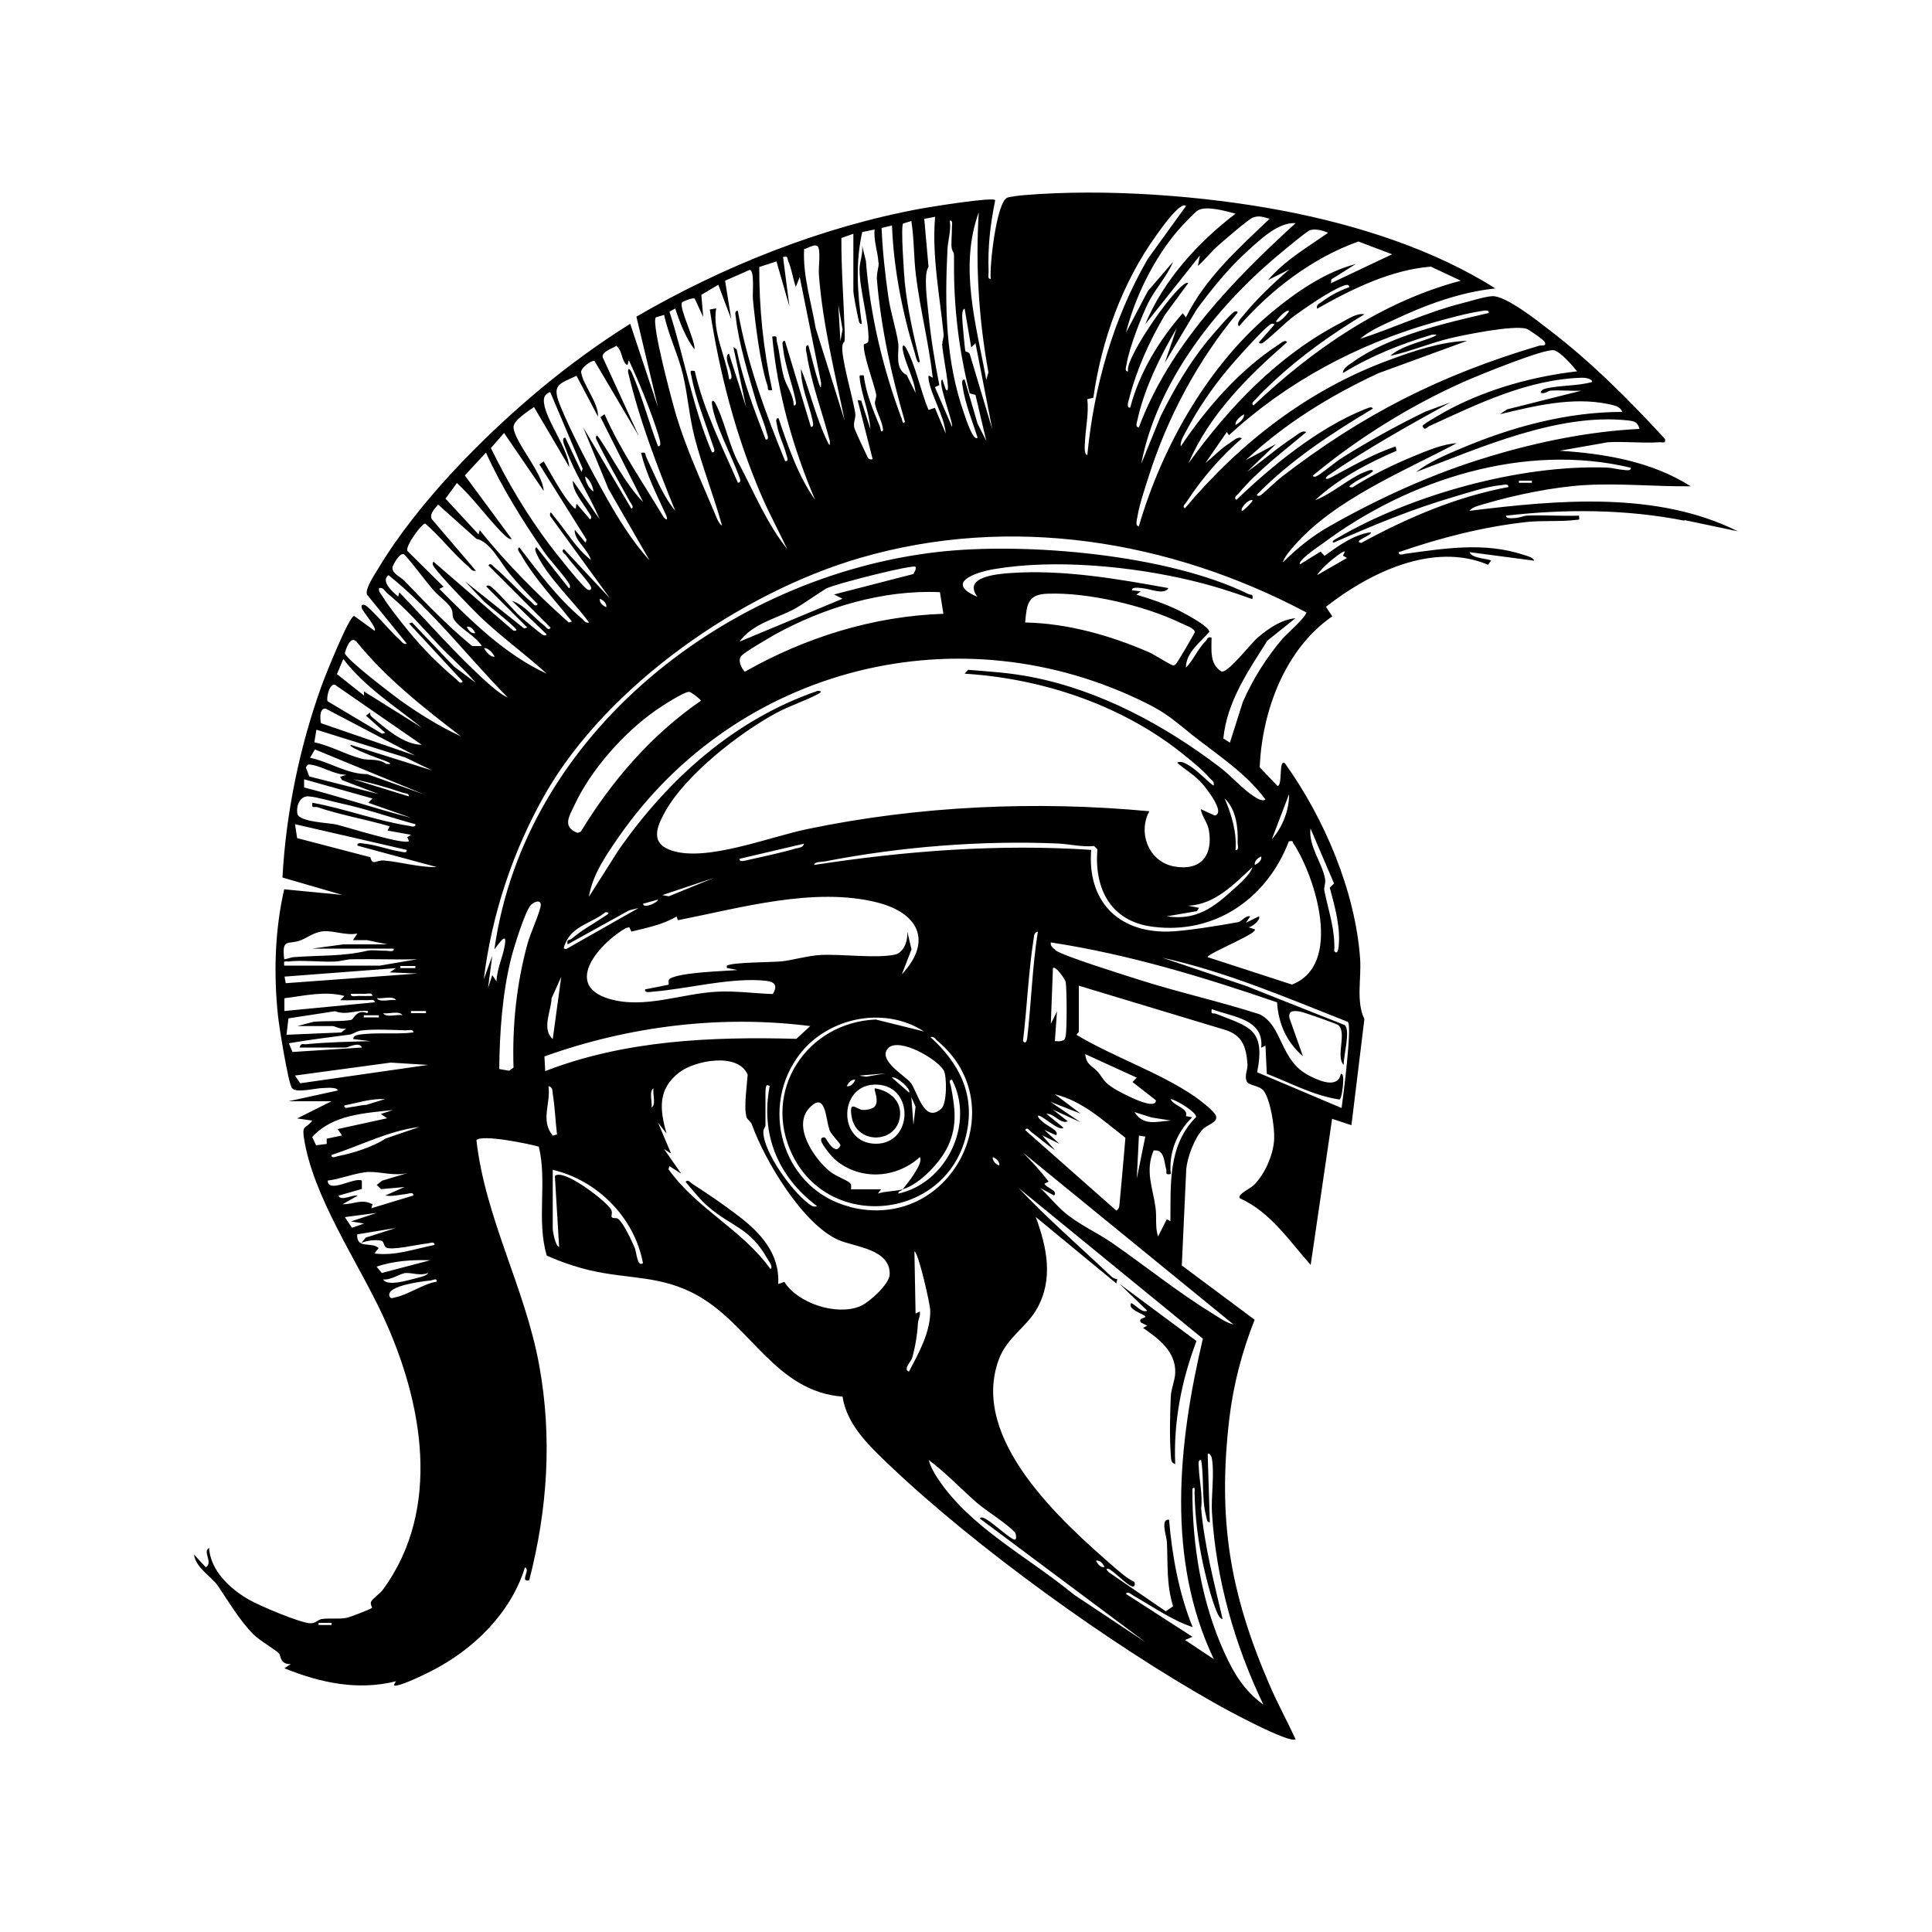 <?xml version="1.0" encoding="UTF-8"?> <svg xmlns="http://www.w3.org/2000/svg" id="Layer_1" width="1000" height="1000" version="1.1" viewBox="0 0 1000 1000"><path d="M871.9,269.2l27.6,5.8c-42-21-93.5-16.2-138.9-10.6,1.5-2.2,6.3-3.1,8.9-3.9,14.9-4.4,35.1-8.5,50.6-9.4,18.2-1.1,36.8.8,55,.6-20.1-12.8-44.3-16.9-67.8-18.4l25-4.4c8.7-.5,18,.6,26.7,0,1.7-.1,3.2.9,2.8-1.7-18.5-20.1-38.3-40-60.1-56.6-6.1-4.7-22.2-17.5-29.2-17.3-4.2.2-11.8,2.7-16.3,3.8-17.9,4.6-34.7,12.6-52.2,18.3,4.6-4.1,11.7-7.2,17.4-9.8,16.5-7.8,34.3-14.4,52.6-16.3-32.3-20.5-72.2-33-109.8-40.2-41.4-7.9-92.1-11.6-134.1-8.1-1.8.1-7.4.8-8.7,1.3-5.6,2.1-9.3,35.4-8.6,42-1.9.3-1-2.5-1.1-3.9-.5-12.6.9-24.3,3.4-36.7,0-2.1-34.7,3.6-38,4.2-51.5,9.4-102.6,29.8-147.7,56l11.2,47-14.4-43.3c-16,10-31.5,21.3-46.1,33.4-30.3,25.2-64.1,59.5-84.4,93.4-1.9,3.1-6.7,10.2-5.8,13.3l20.7,25.5c-2.1.5-2.6-1.2-3.9-2.2-3.8-3.2-15-16.6-17.8-17.8-1.4-.6-2.1.2-1.6,1.6.6,2,8,10.2,6.6,11.7l-10.6-7.7c-2.7.2-15.2,31.5-16.9,36.3-11.3,31.4-18.4,65.7-20.2,99.1l31,9-30.1-2.9c-4.9,21.3-5.5,43.9-3.2,65.6.5,5.1,5.3,34.8,7.2,37.3,2.1,2.7,11.9.1,15.5,0,1.8,0,7.6-.8,8.4,1.2l-25.6,5.6h22.2s-17.8,8.9-17.8,8.9l7.8,1.1c-2.9,4.2-5.2,2-4.4,8.2,4.4,30.9,28.2,65.1,41.2,93.3,20.4,44.1,30.5,99.4-.2,141.3-1.4,2-5.4,4.6-6.1,6.2-.6,1.3.6,3,.5,3.2-.4.6-11.6,4.9-13.2,5.2-4.6.8-8.5,0-12.8.6-1.8.2-3,2.1-5.6,2.2-5,.2-27.2-9.3-32.3-12.3-9.7-5.6-19.7-14.9-20.5-26.7-3.5,1.9,2.3,7.8-1.7,10l-6.1-6.6c.9,6.9,9,11.4,12.3,16.1,5.5,8.1,11.1,17.7,18.3,25.1,3.2,3.3,11.9,8.2,13.6,10.2.6.7.4,5.7,5.9,5.3l-3.3,2.2c18.6,7.5,37.9,11.7,57.8,6.7-.4.8-2.3,2.8.5,2.2,4.6-1,13.5-5.3,18-7.6,21.7-11.1,40.9-29.9,48.2-53.5,3.2,1-3,7.7,2.2,6.7,9.5-36.6,12-74,5.2-111.3-7.3-40.1-27.9-76-32.5-116.5,2.4-3.3,27.5,1.9,32.3,3.3,4.4,18.4-1.3,38.1,4.1,56.4,7,3.1,14.4,5.7,21.9,7.5,20.5,4.9,37.3,2.4,56.6,13.4,27.2,15.5,40.1,49.4,74.6,52.1,2.2,14.7,14.1,25.8,24.4,35.6,44.9,42.7,114.1,92.5,168.2,123,5.2,3,38.9,21.3,41.9,18.7-4.4-9.4-9.4-18.6-13.5-28.1-20.6-47.7-26.9-85.6-20.8-137.9,2.1-17.6,6.6-34.7,13.1-51.1l-37.7-28.1,2.3-49.8c.5-6,4.2-16,8.4-20.5,2.5-2.7,8-3.6,7-7.1-.6-2.3-8.7-8.5-11.1-10.1-17.7-12.2-42.3-20.6-61-31.8,0-.8,1.1-1.3,1.1-1.6v-23.9s75.5,22.8,75.5,22.8c9.3,2.8,11.1,8.9,11.8,17.9.2,2.6-1.6,5.6-.5,8.6.9,2.6,6.9,2.1,9.1,5.4,3.4,5.1,5.5,18.6,5.2,24.8-.4,8.1-4.9,18.2-10.6,23.8-1.4,1.4-8.7,4.8-7.2,6.7,16,7.2,25.6,22.1,36.7,34.5l11.1-75.6,10,3.3,6.7-54.9c-4.4-9.2-1.5-21-2.2-31.2-2.5-35.2-18.6-72.8-38.9-101.2-3.5-2.6-1,11.7-3.9,11.7l-9.2-9.7c1.3-29.2,13.1-61.2,37.6-78.1l-3.3-4.9c22.4-17.6,55.4-33.8,83.9-21.8l1.6-2.1c-.7-1-10.4-1.1-11.1-4.4l33.3,4.4c-.2-1.7-3.9-2.5-5.3-3-20.4-6.7-40.5-3.4-61.1-.6-1.2.2-3.8,1.2-3.6-.8,21.4-7.4,43.5-13.1,66.1-15.6,8.1-.9,18-.1,25.6-1.1,2-.3,1.8.4,1.6-2.2-9,.3-18.2-.4-27.2,0-.9,0-3.3,1-5.5,1.2-1.1,0-5.3.7-5.1-1.2,30.7-3.5,62-3.4,92.4,2.6ZM171.6,841.1h-6.7v-1.1h6.7v1.1ZM681.7,297.7c1.6-2.5,4-4.7,6.1-6.6,1.1-1,7.5-6.3,8.3-5.6l-1,2.1,2.1,1.2-15.5,8.9ZM655,413.8c-1.5,1.3-4.8-.8-6.1-1.7-5.7-3.6-11.6-10.5-17.4-14.9-28.6-21.8-62.1-39.9-97.7-46.8-11.2-2.2-21.4-2.8-32.7-3.7l-1.8,2c40.8,2.5,82.8,16.7,114.5,42.8,3.7,3,9.3,7.6,12.2,11.1,1,1.2,2.7,1.8,2.2,3.9-.8.8-14.3-14.9-18.9-11.7,4.4,3.8,8.8,6.2,12.8,10.6,1.7,1.9,12.7,15.5,6.6,16.7l-7.2-3.3c.6,3.8,3.5,6.9,4.2,10.8,2.3,13.2-4.2,21.3-17.8,18.9-13.3-2.3-19.1-17.4-13-28.6-58.6-5.5-119.3-2.8-176.9,9.2-19.5,4-51.7,16.9-69.8,11.3-11.8-3.6-8.6-12-3.8-20.5,10.6-18.9,38.1-40.4,57.1-50.7,7-3.8,14.6-6.2,21.4-9.7,1.3-.7,3.6-1.9.3-1.9-43.1,14.8-77.4,45.6-103.1,82.5l-15.3,24.1c1.9-11.5,8.8-21.4,15.3-30.8,61.1-88.3,176.7-117.6,273.3-69.4,10.9,5.4,14.9,9.4,23.7,16.4,13.1,10.4,27.7,19.6,37.8,33.3ZM606.9,344.3c-.8,0-9.8-5.7-12.2-6.7-19.9-8.7-42.3-15-64.1-15.4.9-9.5,1.3-14.6,11.7-14.9,20.7-.8,50,6.1,68.7,15.1,1.8.9,7.7,2.9,7.4,4.8-.2.9-8.8,15.4-9.5,16.2-.7.8-.9,1.1-2,1ZM431.7,307.7l4.4,2.2-53.3,22.2c6.5-9.2,18.9-11.9,28.2-16.8,4.1-2.2,12.2-8,16.5-10.6,2.6-1.5,19.5-5.9,23.7-6.9,6.2-1.5,14.9-3.7,21.1-4.5,1.6-.2,1.9-.2,1.6,1.6l-1.1,2.2-41.1,10.6ZM486.5,306.5l1.8,11.2c-36.2,1.2-71.5,12.2-102.8,30-1.9-2.1-3.8-5.9-1.7-8.3,1.8-2,13.9-9,17-10.8,25.6-14.2,56.2-23.4,85.6-22.1ZM333.9,512.2c-.3,1.9,2.6,1.2,3.9,1.1,17.9-1.4,41.3-7.7,59-5.6,4.7.6,5.6,2.9,3.2,6.8-9.6-.3-19.1-1.7-28.8-1.2-18.5.9-37.6,9.1-55.9,3.7-24.5-7.3-4.3-29.3,8.6-36.6l1.8-.5,1.1,2.3c7.9-2,15.8-3.4,23.4-7.8l.7,1.9c32.1-6.3,70.5-17.4,103.1-9.2,21.3,5.4,28.9,19.9,12.8,37.2l5-12.9-2.2-9.3c.4,4.4-1.5,10.9-6.4,12-9.5,2.1-27.7-.4-38.6.2-6.7.4-14.4,2.7-20.1,3.3-4.5.5-26.2.4-28.3,2.3v1.1s5.5,1.1,5.5,1.1c-7.5.6-28.9,1.1-34.9,4.4-1.3.7-.4,2.8-.8,3.2l-12.1,2.4ZM412.4,439c-7.4,2.3-18.2,4.5-26,6.3-1.1.2-3.9,1.1-3.6-.8l33.3-7.8c-.3,2-2.2,1.9-3.7,2.4ZM346.1,463.9l-3.3-.6,26.7-8.9-23.3,9.5ZM332.8,467.8l7.8-2.2c-.2,1.6-7.4,4.9-7.8,2.2ZM293.3,491.1c-2.8.7-.6-2.7-.3-3.6,3.7-8.3,13.7-9.9,20.3-15.3,3.3-.2.9,1.3-.2,2-5.8,3.9-11.9,7.1-17.2,11.7-1.1.9-2.8,0-2.1,2.9l31.8-17.6,4.9-1.2-37.2,21.1ZM297.5,416.4c8.4-18,25.4-37.1,41.6-48.5,2.8-2,15.1-10,17.6-9.8,1,0,6.1,4,6.1,4.6-25.6,17.6-46.1,41.4-62.2,67.8l-1.7.6c-8.2-3.2-4.1-8.9-1.4-14.7ZM640.6,436.1c0,1.4.9,4.1-1.1,3.9.7-9.3-2-18.2-5.6-26.7,5.9,5.6,7,15,6.7,22.8ZM648.3,448.8c-1.3,4-6.2,8.2-9.4,11.1-10.6,9.7-19.6,16.7-35,14.4l15.6-2.7,1.1-1.7-5.6-1.1c13.8-.6,23.8-11.2,33.3-20ZM652.8,443.3c.4,2-1.5,3.6-3.3,4.4-.4-2,1.5-3.6,3.3-4.4ZM667.2,411.1c.2,8-3.5,17.3-8.9,23.3l8.9-23.3ZM669.7,436.9c11.2,17.3,25.5,62.6-1,72.7l-43.7-14.2c.3-2,26.9-12.6,24.4-14.4l-3.3-1.1c1.7.3,6.8-4.1,5.5-5.6l-6.7,3.3,2.2-3.3c-2.5-.6-4.2,2.6-6.3,3-8.5,1.6-28,4.8-36.5,4.9-26.1.3-41.6-16.3-39.5-42.3-47.8-3.2-96.1.5-143.4,7.8,0-1.7,3.9-1.6,5.4-1.8,38.8-7.6,81.3-11,120.8-9.3,6.1.3,12.3,1.9,18.7,1.3l1.7,1.7c-1.7,20.6,7,37.4,28.8,40.1,32.3,4.1,59-14.8,70.3-44.2,2.6-.6,1.8.4,2.5,1.4ZM513.9,598.9c1.8.8,3.7,2.4,3.3,4.4-1.8-.8-3.7-2.4-3.3-4.4ZM535,486.1c.3-1.7,0-3.4,2.2-3.9-2.9,18.2-3.4,36.8-5.5,55-.2,1.7-.9,3.4-2.2,1.6,2.1-17.2,2.8-35.7,5.5-52.8ZM688.3,459.5c2.6,9.7,5.8,21,4.5,31.1-.2,1.6-.9,3.5-2.2,1.6.6-10.7-3-20.8-5.1-31.1-.4-1.9.7-3.8.4-5.9-1.3-8.3-8.7-17.1-7.6-26.4l12.2,28.5-2.3,2.2ZM546.2,491.6c-1.3-1-2.6-1.9-2.3-3.8,40.1,6.1,78.9,17.9,117.1,31,.7,11.1,5,20.7,13.4,27.9l-7-19.8c-.7-4.1,2.6-3.8,5.6-3.3,1.8.3,19,6.3,19.7,7,4.6,3.9-1.5,16.3,2.8,20.6-.2-4.4,3.6-17.6.6-20.6l-50.9-20.2-43.6-14.7c33.2,7.3,64.5,20.8,96,33.2,2.4,1.6-2.4,39.1-3.2,44.6l-43.7-18.5c4.5-22.7-4.4-23.5-21.1-30.2-1.7-.7-3,.7-2.4-2.5,10.4,4.1,27.2,4.9,25.6,20l2.2-1.1.7,14.6c12.5,4.8,24.2,11.3,37.6,13.3,1-.2,1.7-5.9,1.8-7.2,0-1.3.8-6.2-1.1-6.1-1.5,7.9-11.2,3.6-16.1,1.1-15.7-7.8-13.6-25.7-25.9-31.9-20.8-6.7-42.2-11.4-63.1-18.1-7.4-2.4-38.5-12-42.7-15.1ZM547.2,523.3l-3.3,6.7,1.1-28.9c1.3-1.5,6.3,5.7,6.6,7.2.6,3.4.7,24.4,0,27.8-.4,2.1-.7,2.4-2.8,2.8-.8.2-1.9-.1-2.8,0l1.1-15.6ZM582.5,589.1c-1,11.2-1.9,22.5-3,33.7-.2,1.7-.1,2.8-1.7,3.8l-47.2-41.7c1.2-1.9,2.4.5,3.3,1.1,4.1,3.1,8,6.5,12.2,9.4l-6.7-7.8,8.9,4.4-7.8-7.2,6.1,2.8c2-2.2-4.4-4.7-6.6-6.7-1-.9-2.5-1.9-2.8-3.3,1.5-1.3,10.7,8.3,13.3,6.1l-8.9-7.2c4-.3,7.2,5.5,11.1,3.9l-7.8-6.1,14.4,6.6-15.6-10.6,15.6,6.1-13.3-10c14.6,3.6,24.9,13.6,36.4,22.4ZM586.1,560l12.2,9.5c.1,6.2-19.9-4.9-21.7-6.1-5.6-3.5-5.2-4.8-8.2-8.4-2.6-3.2-6.1-3.5-6.7-9.4l26.7,12.2-2.2,2.2ZM606.1,580c-7.3.4-14.2,3.1-18.9-4.4l8.8,2.8,10.1,1.6ZM589.5,587.8l3.3.5-4.4,21.7,1.1-22.2ZM606.1,632.2l-2.2-1.1-4.5,8.9c-1.6-4.9-.6-10.1-1.3-14.9-1.4-10.4-5.5-18.9-1-29.6,5.6-.8,5.4,5.8,6.5,9.6.5,1.8-.9,3.1,2.4,2.6-1.2-11,3.3-21.9,11.1-29.4l-3.3-.6c1.6-4.1-6.3-5.2-7.9-8.8,2.8.2,13.7,7,13.2,9.3-14.7,14.7-13.1,34.8-13.3,54.1ZM627.8,680c-18-11-34.9-24.7-52.2-36.7-7.7-5.3-17-9.4-24.4-15.6-4.5-3.7-8.4-8.8-12.8-12.8l7.2,3.9c2.3-2.6-4.2-4-5-6.1l2.2-1.1c-4.2-5.5-8.4-10-13.3-15l108.9,88.9c-3.7-.8-7.4-3.5-10.6-5.5ZM617.2,770.6c1.6-1.8,1.1,1.2,1.1,2.2.3,13.3,1.9,25.7,4.8,38.6,1.3,5.8,5.1,21,8,25.4.3.5,1.4,1.5,1.7,1.1-4.4-18.9-9.4-37.7-11.1-57.2.9-7.1-1-14.3-1.2-21.1,0-1.2-.7-4.2,1.2-3.9,1.6,9.5.2,19.9,2.6,29.1.3,1.1.3,3.3,1.9,3.1l-1.1-35c.5-1.5,1.8.7,2,1.3,1.7,7.4-.3,20.3.2,28.6,2.1,34.6,11.7,68.4,26.6,99.5-10-7.3-15.2-16-20.2-27-11.9-26.3-16.7-55.8-16.5-84.7ZM613.3,848.9l3.9-1.7-34.4-22.2c.8-1.6,2.7.2,3.7.8,10.1,5.7,19.6,12.6,30.8,16.4-7.1-17.6-10.6-36.7-12.2-55.6-4.7-.6-1.2,8.8-1.1,11.6.5,11.4-.3,22.1,3.2,33.2l-3.8,2.6-29.5-20.2c-2.4-2.3-.4-2.2,1.1-1.1,2.7,1.8,8.2,7.4,10.6,8.3,2,.7,1.9-1,1.6-2.2-3.4-1.5-7.2-4.8-10-7.2-27.6-24-75.5-66.7-60.2-108,4.2-11.3,14.2-16.6,19.6-26,8.8-15.4,5.3-31.9-.5-47.7l41.7,34.4.5-2.2c-1.3-.1-2.4-.7-3.3-1.6-16-15.2-32.7-29.6-47.8-45.6l95.4,78c-12.8,54.3-19.1,114,5.7,165.9l-15-10ZM571.7,811.1c-2,.4-3.6-1.5-4.4-3.3,2-.4,3.6,1.5,4.4,3.3ZM480.6,755.6c9,6.7,16.6,14.9,25,22.2,5.1,4.4,16.2,11.2,19.9,15.6.1.1,1.4,4.4-1,3.3-4.1-2.1-12-9.9-15.6-11.1-.6-.2-1.8-.3-1.6.5l85.6,63.9-37-24.6c-24-19.8-53.8-34.7-70.7-60.4-1.7-2.5-3.8-6.4-4.5-9.4ZM472,703.3c1.7-5.7,2.8-12.6,3.1-18.2.1-2.1,1.4-4.1,1-6.3l-2.2,1.1-.6-32.2c1.9,0,8.2,27.4,8.2,30.7.1,11.2-6,22-11,31.5-3.3-.9,1.1-5.4,1.5-6.7ZM439.8,624.6c-33.4-8.5-46.7-48.6-27.5-76.7,14.1-20.8,44.6-27.9,66-14l-25-6.2c-35.7,1.5-59.2,36.9-43.2,70,19.3,39.9,79.3,33.6,89.9-9.8,5.1-20.9-3.3-37.4-18.4-51.1,2.1-.5,2.6,1.2,3.9,2.2,39.9,33.6,6.8,99.1-45.7,85.7ZM425,590.5c.7,2.4,5.6,8.4,7.7,10.1,12.9,10.6,31.3,9.3,43.4-1.7,2.2,3-6.8,14.2-8.9,16.7,8.9-2.6,19.8-14.2,23.6-22.6,4.8-10.7,3.5-19.7,1.4-30.7-.2-1.1-1.5-3.6.6-3.4,11.8,22.8-2.8,53.4-27.8,58.9-.2-1.5,1.2-1,2.2-2.2-3.5,1-9,.9-12.8,2.2l1.6-2.2h-15.5c0-1.2.4-2.5-.7-3.4-1.5-1.4-7.4-3.5-10.4-6-8-6.5-19.4-23.2-10.5-32.7,8.6-9.1,8.4,5.8,10.3,10.7,0,2.3,6.2,7.8,5.8,8.7-2.6,5.8-7.4-3.5-7.8-3.9-.6-.6-2.7-.4-2.1,1.6ZM472.8,582.2l-1.1-14.4,2.2,5-1.1,9.4ZM470.5,565.5l-8.9-7.8c2.5-.8,10.3,6.2,8.9,7.8ZM454.2,561.4c19.2,1,18.3,30.6-.8,30.6-20.3,0-19.6-31.7.8-30.6ZM438.3,562.2c.8-1.8,2.4-3.7,4.4-3.3-.8,1.8-2.4,3.7-4.4,3.3ZM445,556.7l13.3-1.1-10,1.7-3.3-.5ZM459.7,542.5c5.8-5.7,25.1,5.5,28.7,11.4,1.8,3,1.8,17.3-1.2,20-9.2,8-12.2-9.3-16.1-13.8-3.1-3.5-17.2-11.8-11.3-17.6ZM422.8,624.4c-2.2.5-3-.5-4.5-1.6-8.4-6.2-23.1-26.4-23.2-36.9,0-1.6,1.1-2.8,1.1-3.2,0-5.6,0-11.1,0-16.7s1-4.3,2.2-3.9c-4.9,25.1,4.4,47.1,24.5,62.2ZM347.2,596.7l-6.6-15.6,4.4,5.6c-3.6-12.6-4.6-23.1,6.7-31.7,8-6.1,30.4-10.5,35.3,1.3-.4,5.7-2.1,16.7-.6,21.9.4,1.4,2.3,2.3,2.8,3.9,6.6,18.5,26.3,51.6,44.8,59.7,8.5,3.7,26.8,4.6,26.5,17.8,0,5-10.9,14.8-15.5,16.6-12.3,4.9-32.2-1.7-39-12.7l-3.2,1.1c.9-15.7-9.2-26.6-20.8-35.4-6.9-5.3-16.2-11.7-23.6-16.4-.9-.6-2.5-2.7-3.5-1,3.8,4.4,7.3,9,11.7,12.8,12.6,10.8,21.4,10.6,30.7,27.1.7,1.2,3,4,1.5,5.2-14.5-20.4-38-31-52.8-51.7l.5-1.6,6.1,3.9-8.9-12.8,3.3,2.2ZM338.3,563.3c-.7,2.6,1.5,8.4-1.1,10,.6-2.6-1.5-8.5,1.1-10ZM286.1,605.5c23.1,5.4,42.3,24.7,46.7,48.3-3,2.3-3.3-5.8-4.3-8-1.6-3.7-5.7-12.6-8.5-14.9-1-.8-2.9,0-3.4-1-.4-.7.7-2.2-.4-4-2.7-4.5-24.8-21.4-29-17.2l2.2,36.7c-2-.4-3.3-8.2-3.3-9.4v-30.6ZM283.9,562.2c2.2.5,2,2.2,2.2,3.9,1.1,6.9,1.4,14.2,2.2,21.1l-2.2.6c-6.5-8-1-16.2-2.2-25.6ZM281.8,546.8c43.8-15.7,91.3-21.6,137.6-15.7l-7.2,6.6c-44-1.2-88.7.7-130,16.7l-.4-7.6ZM286.1,537.8c-5.9-5.2-.8-14.5-.6-21.1l5-11.1-4.4,32.2ZM258.4,553.3c.2-18.9,1.6-39.2,6.2-57.5,1.3-5.1,7.2-24.5,10.3-27.5,2.4-2.2,5.9-2.7,4.8,1.4-1.6,6-4.9,12.6-6.7,18.9-5.7,20.9-7.9,42.3-7.2,64l-2.3,1.6-5.2-.9ZM222.7,662.8c1.2-.1,3.6-1.6,3.3.6-7,1.1-14.8,6.8-21.4,8.1-1.1.2-2.6,1.2-3.1-.9-1.1-5.3,17.6-7.4,21.1-7.8ZM198.3,662.2c3.8.6,8.8-3.1,11.7-3.3,3.1-.2,7.6,1.6,11.6,0-.5,1.5-5.1,2.4-6.6,2.8-4,1-14.6,4.3-16.7.5ZM194.9,655.6c9.1-3,18.2-3.6,27.8-3.3l-25.1,6.6-2.7-3.3ZM184.9,638.9l20-3.3-15.6,5-2.2,2.7c2.7-1.2,7.6-1.8,10.3-1.1,1.2.3,1.3,2.6,2.3,3.4,2.5,1.9,17-1.6,21.6-2,1.2-.1,3.8-1.3,3.6.8-10.5,2-20.1,5.8-31.1,4.4l2.2-2.8c-3.8-3.5-11.6.8-11.1-7.2ZM178.3,630l16.7-2.2-13.3,4.4,6.7,1.1-6.2,2.2-3.7-5.5ZM169.4,611.1c6.6-.7,15.5-4.4,21.7-4.5,6.2-.1,13.2,2.3,20.1.5l-13.4,4-2.8,2.2,2.2,2.2,12.2-1.1-10,4.4c3.8.6,7.3-.4,10.9-.8,1.2-.1,3.8-1.3,3.6.8l-21.7,6.6.6-2.1c-6-3-9.3.1-15.5,0l7.8-4.4c-2.7-.8-8.3,3.1-10,0l12.2-3.5v-4.3c-3.6-2.1-17.3,6.9-17.7,0ZM199.4,589.4c-6.3,4.2-16.7,7.5-24.4,9-1.1.2-3.6,1.5-3.4-.6,15.2-4.9,29.4-12.5,45.5-14.5l-17.8,6.1ZM203.8,574.4l-6.7,2.2,3.3,2.2-25.6,5.6,2.2,3.3-7.9,1.7v2.7c0,0-5.5.7-5.5.7l-2-4.3c10.7-11.7,27.2-12.3,42.1-14ZM189.6,571.9c-2.6,0-5.3.9-7.8,1.1-1.2.1-3.8,1.3-3.6-.8,7-1.4,13.9-3.7,21.1-3.3l-9.8,3ZM152.7,556.7l49.5-6.7,19.4,1.2-66.2,9.5-2.7-4ZM149.4,540c10.5-1.8,21-3.1,31.6-4.5,2-.3,3.4-1.9,6.7-2.2,6.1-.7,15.9-.2,22.3,0,1.4,0,4.1-.8,3.9,1.1-8.4,1.1-20.4-.2-28.3,1.2-1.3.2-2.6.7-2.8,2.2l8.9,1.1c-11,.3-22.4.5-33.3,1.6-1.4.1-2.8-.8-3.3,1.7h23.9c1.1,0,7.1-3.3,8.3,0l-35.9,2.3-1.9-4.5ZM212.7,524.4v-1.1h7.8v1.1h-7.8ZM195,516.6c2.6.6,8.5-1.5,10,1.1-2.6-.7-8.4,1.5-10-1.1ZM196.1,525.5v1.1h-7.8v-1.1h7.8ZM208.3,525.5c-2.6-.7-8.4,1.5-10-1.1,2.6.6,8.5-1.5,10,1.1ZM148.3,535.5l1-8.4,24.1-3.7c5.2,1.9,9.2.1,14.3-.2.9,0,4.1-.3,2.3,1.2-5.1-2.3-7.1,3.1-8,3.4-4.1,1.1-14.7.5-19.8,1.1l-8.3,2.2h18.3c1.2,0,4.8,2.2,7.2,1.1l-2.8,2.2-28.3,1.2ZM147.2,523.3v-6.6c10.3-1.3,21-3.9,31.1-1.2l-2.2,2.2c4.6.2,9.3-.2,13.9,0,1.4,0,4.1-.8,3.9,1.1l-46.7,4.5ZM185.5,515.5c-1.4,0-4.1.8-3.9-1.1,2.4,0,4.8-.1,7.2,0,1.4,0,4.1-.8,3.9,1.1-2.4,0-4.8.1-7.2,0ZM147.2,505.5l57.8-4.4-3.3,2.2,14.5.6-68.3,5-.6-3.3ZM207.2,501.1v-1.1h7.8v1.1h-7.8ZM148.8,497.7c7.3-.9,16.8.3,24.5,0,3-.1,5.6-1.1,8.8-1.2,11.3-.2,22.7.3,33.9,0l-19.4,3.3h-49.5c-.1-2.6-.4-2,1.6-2.2ZM184.9,483.3l-2.2,3.3h7.2s10.6,2.2,10.6,2.2h-22.8s-16.1,2.2-16.1,2.2h42.2c.3,2-2.5,1.1-3.9,1.1-2.9.1-7.3-.6-9.8,0-12.6,3-24.4,2.3-38,3.3-1.7.1-3.3,1-5,1.1-1.3-11.3,2-7.3,8.5-9.8,3.3-1.2,7.1-4.4,12-4.7,5.4-.3,11.5,2.3,17.3,1.2ZM152.7,426.6l57.8,13.3c.3,2-2.4,1-3.6.8-5.8-.9-12.3-3.4-18.2-4-1.2-.1-4-1-3.7,1l41.1,11.1c-9.2.2-18.2-2.6-27.3-3.4-4.2-.3-6,2.9-7.1-1.7l-37.9-9.9-1.1-7.2ZM159.8,412.2c4.3.3,12.6,2.8,17.4,3.8,12.8,2.8,25.1,7.2,37.8,10.6.3,2-2.4,1-3.6.8-16.2-2.5-33.5-9-49.7-11.9-.6,3.3.9,1.8,2.6,2.3,12.1,4.1,25.2,6.3,37.4,9.9l-1.1,2.2,12.2,2.2-2,1.2.9,2.1c-2.7,2-32.1-7.3-37.5-8.6-3.6-.9-19-1.3-20.2-5.4-.9-3.5.9-9.6,5.8-9.2ZM157.2,403.3l35.6,10-2.2,2.2,22.2,7.8c-18.4-4.7-36.8-11-55.4-15.7v-4.3ZM161.6,395.9c5.5,1,11.7,5.1,17.7,5.1l-3.3,1.1,1.1,1.7,18.9,7.2-35.9-9.1-1.8-4.7c1.1-1.9,1.5-1.6,3.3-1.3ZM182.7,403.3c8.5,1.6,17.6,4.2,25.8,7,1.2.4,3.4.2,3.1,1.9l-28.9-8.9ZM160.5,392.2l2.5-4.3,56.3,23.2-29.2-10.4c-10.5,0-19.6-6.4-29.7-8.5ZM163.8,377.7l46.1,14.4,13.8,6.7-42.2-13.3c-1.9,1.4,17.2,8,18.6,8.6,2.5,1.1,2.6,1.5-.2,1.3-4-3-9.2-1.7-12.8-2.7-8.3-2.2-16-6.7-24.4-8.5l1.1-6.6ZM168.6,366.8l46.3,24.3-48.8-16.8c-.4-2-.9-7.8,2.4-7.5ZM173.9,354.8l44.4,30.7c-9.4-.1-18.8-8.5-25.9-14.5-.7-.6-.9-1.3-.8-2.2l-2.2,1.6,10,8.9-1.6.5-28.2-16.8c-.9-1.2.9-10.4,4.4-8.3ZM177.7,341.1c11.1,14.5,26.6,24.3,40.6,35.5l-29.9-18.7v2.1c-.1,0-14-11.1-14-11.1l3.3-7.8ZM238.3,381c-10.3-4.7-20.4-11-29.7-17.5-4.4-3.1-29.5-22.2-30.1-25.4.6-2.5,2.9-9.2,6-6,15.4,19,34.6,34.1,53.9,48.9ZM199.9,306.6c11.5,9.5,16.6,16,26.7,26.7,6.3,6.8,13.6,12.8,19.5,20l-11.1-8.3-21.7-22.8-1.6.5,27.8,30c-1.1,1.8-2.5-.4-3.3-1.1-9.1-7.6-17.4-15.9-24.9-25.1-3.9-4.8-10.2-12.7-13.3-17.8-.8-1.4-2.2-2.4-1.8-4.3,2.1-.5,2.6,1.2,3.9,2.2ZM201.1,297.7c23.1,18.5,41,42.3,61.7,63.3-3.5-1.4-7.7-5.2-10.6-7.7-15.8-14.2-30.7-31.3-45.5-46.7l-.6,2.2c-2.7-2.3-9.3-8-5-11.1ZM250.5,335.5c2.3-.3,4.4,2.4,5.6,4.4-2.3.3-4.4-2.4-5.6-4.4ZM209.4,287.1c5.3,5.9,9.8,12.4,15,18.4,2.4,2.9,7.1,6.1,8.9,9,1.6,2.5.4,4.1,1.6,6,3.2,5,11.3,8.6,14.5,13.9h-5c-12.7-10.4-23.9-22.2-35.4-34.1-1.6-1.6-5.9-3.3-5.9-6.5,0-1,4.1-8.7,6.3-6.7ZM241.6,324.4c2-.4,3.6,1.5,4.4,3.3-2,.4-3.6-1.5-4.4-3.3ZM226.6,261l20,17.9c7.1,1.4,12.3,12.1,17.3,18.2,4.5,5.4,9.4,10.6,14.4,15.6-1.1,1.8-2.5-.4-3.3-1.1-6.6-5.6-12.5-12.5-18.9-17.8-.9-.7-2.2-2.9-3.3-1.1l32.2,32.2c-1.2,1.9-2.4-.5-3.3-1.1-5.6-4.3-10.2-10.7-16.7-12.8l17.8,17.2c.2.8-1.2.8-1.6.5-1.4-.6-9.8-7.8-11.7-9.4-3.4-3-13.5-15-16.1-16.1-.6-.3-1.9-.2-1.6.5l21.1,21.1-1.6.5-30.6-24.4,10,10.6c4.8,4.1,10.5,8.4,15,12.7.9.9,3.1,2.6,0,2.2l-41.1-35.5c-.8-.2-.7,1.1-.5,1.6,1.4,3.3,20,22.4,23.9,26.2,11,10.6,23.7,19.7,35,30-21.6-9.9-39-27.2-55.6-43.9l2.2-1.1-18.7-18.5c-1.4-2.4,7.7-14.6,9.2-14.2,7.8,6.7,14.6,15.7,22.3,22.2,1.2,1,1.8,2.7,3.9,2.2l-22.8-26.7c-1.4-2.8,1.7-5.5,3.4-7.7ZM251.6,234.4c8.1,17.9,19,35.3,30.2,51.5,2.9,4.2,11.6,13.5,13.1,16.9.2.5.3,1.8-.5,1.6l-16.7-21.1c-1.3.4-.4,2.3,0,3.3,5.6,12.1,19.2,24.7,27.2,35.6-2.1.5-2.6-1.2-3.9-2.2-12.3-10.3-22.5-24.1-32.2-36.7-1.6.9.2,2.7.8,3.7,7.1,12.5,17.6,23.5,26.4,34.7l-1.6.5c-16.6-14.8-32.3-30.6-46.1-47.8l-.6,2.2-17.1-18.5,5.9-8.1c7.9,7.3,14.3,16.1,21.6,23.9,1,1,5.5,6.1,6.7,5l-24.2-32.8,10.8-11.7ZM284.9,203.2l16.7,39.4-.6,1.7-8.4-17.8c-2.5.1-.1,4.8.3,5.9,4.5,12.7,12.3,24,17.5,36.4l-13.9-20c-.2,5.7,5.4,11.5,8.1,16.3.6,1,2.4,2.8.8,3.7l-6.7-7.8c-1.1-.5.2,3.5-1.7,1.7-5.3-5-11.7-17.4-15.6-23.9l-2.2,1.6,24.4,38.9-.5,1.6-5.6-6.7c-.5,5.3,6.9,10.1,8.3,15.6-7.8-6.1-12.8-15.1-19.1-22.6-.8-1-2.2-3.6-2-.2l31.1,42.8-23.9-25.6c-1.9,1.2.5,2.4,1.1,3.3,2.7,3.9,11.5,13.3,12.8,16.1.6,1.3-.3,2.2-1.6,1.6-2.5-1.1-17.2-19.8-19.9-23.4-11.7-15.6-21.7-32.4-30.2-49.9l6.8-7.8,20.5,30c-.3-9.2-15.1-25.2-15.6-32.9-.2-3.6,7.5-8.3,10.6-10.5l18.3,31.1c-.9-10.1-12-24.1-13.1-33.1-.4-2.9.3-4.6,3.1-5.8ZM310.5,309.9c1.8.8,3.7,2.4,3.3,4.4-1.8-.8-3.7-2.4-3.3-4.4ZM302.8,246.6c2.4,1.3,4.1,5.2,4.4,7.8-2.4-1.3-4.1-5.2-4.4-7.8ZM340.9,225.7c.3,1.1,2,5.4-.3,5.3-4.7-12.1-8.4-26.4-13.6-38.1-.5-1.2-2.1-3.5-1.9-.3,5.8,24.7,14.9,48.3,24.4,71.8-6.7-8.2-10.5-18.4-15-27.8-.8-1.6.2-2.8-2.7-2.2,2.8,11.3,8.1,21.6,12.9,32.1.8,1.8,1,3.6-1.2,1.2-10.5-17.6-22.3-34.5-30.6-53.3l-2.1,1.5,22.1,44c-9.2-9.5-15.1-21.7-22.4-32.6-.8-1.1-2.2-3.5-2-.2,5.4,11.1,11.6,21.7,17.5,32.5.5,1,2.5,2.8.8,3.7l-25-42.2,13.1,31.9,21.3,37c-8.7-9.4-16.1-21.4-22.4-32.6-7.6-13.5-18.5-34-24.1-48.1-4-10.2-.5-10.5,8.7-14.8l11.1,21.1c.5-6.8-8.1-17-8.7-23-.2-2.1,5.2-6.2,6.9-5.8l22.9,38.8-18.7-40.8c-.3-2.9,5.2-4.5,7.1-5.8,2.8,2.1,2.6,6.1,4.4,8.8,2.2,3.1,1.4-1.6,2.2-1.1,5.6,12,11.4,26.3,15.4,39.1ZM343.8,163.2c2.2,10.3,7.4,20.8,9.7,30.8,2.6,11,3.1,21,6.1,32.7,4,15.3,9.9,30.1,14.1,45.3-1.8-.9-3.1-4.8-3.9-6.7-7-16.7-14.5-32.7-19.8-50.3-2-6.7-12.9-47.2-10.6-50.7l4.3-1.3ZM413.9,143.2l11.1,55c0,3.1-.3,2.9-1.2.1-2.1-6.4-3.6-13.1-5.4-19.6-2.1-.2-1,3.5-.8,4.7,2.3,14.9,8.1,30.2,11.9,44.8.2,2.9-.2,2.5-1.3.2-5.8-12-8.7-25.2-13.6-37.5-.2,9,4,17.7,5.9,26.4.2,1.1,1.1,3.9-.8,3.6l-13.4-44.4c-2-.3-1.1,2.5-1,3.7,1,8.8,4.4,17.4,6.3,26,.2,1.1,1.1,3.9-.8,3.6,0-5.3-3.7-9.8-5-14.4-1.8-6.1-2.1-12.6-3.7-18.6-.5-1.9.8-3.1-2.4-2.6,2.7,29.3,10.7,57.5,22.2,84.5-8.8-12.3-14.1-27.9-18.9-42.2-2-.3-1,2.4-.8,3.6.8,5.2,3.6,10.3,4.8,15.2.3,1.1,1.5,3.6-.6,3.4-10.3-25.1-19.7-50.9-24.5-77.8-2-.3-1.1,2.5-1,3.7,1.4,12.8,6.7,30.3,10.4,42.9,1.6,5.4,4.3,11.3,5.6,16.6.3,1.1,1.5,3.6-.6,3.4-5.9-15.3-11.8-30.6-15-46.7l-1.7-1.1,6.6,31.1-8.9-27.8c-2.7,1.5.5,7.3.9,9.7.2,1.2,1.2,3.9-.8,3.6-1.8-11.9-8.8-24.7-6.7-36.7l-3.3.6c5,32.9,13.4,65.2,26.5,95.8,4.1,9.6,9.1,18.7,13.5,28.1-10.3-12.9-16.7-28.4-24.3-42.9-5.5-9.4-8-23.5-12.9-32.6-.8-1.5-2-1.7-1.7.6,1.6,10.9,10.1,26.5,14,37.2.4,1,1.5,3.6-.6,3.4-8.2-18.9-17.7-37.5-22.3-57.8-1.8,0-2.4-.7-2,1.4,2.4,12.9,7.4,25.1,11.5,37.4.4,1.1,1.5,3.6-.6,3.3-10-23.4-14.2-48.6-22-72.8l3-1.6c2.3,7,5.5,15.5,10,21.1.4-4.6-8.2-21.6-6.5-24.3.2-.3,5.5-2.7,6.6-1.9l4.4,9.5-1-11.5,8.8-5.2,6.7,17.8-3.2-19.9,12.7-5.6c2.7.2,1.4,12.2,1.7,15,1.1,12.1,3.8,33.7,7.5,44.8.6,1.9-.5,2.9,2.5,2.4-4.6-20.9-6.8-42.3-6.7-63.7l8.9-2.9,6.7,23.3-3.3-25.6c2.9-.5,2,.5,2.7,2.2,1.8,4,2.4,9.1,3.9,13.3l2.2-5.5ZM423.9,142.7c2,25.5,8.2,50.1,13.3,75l-15-47.8c-2.3-13.6-6.7-27.1-6-41,2-.2,6.5-3.8,7.5-.5,1,3.5-.2,10.1.2,14.3ZM433.9,157.7l2.2,12.8-1.1,6.1-1.1-18.9ZM454.8,136c.1,2.4-1.2,5.4-.9,8.9,2.1,24.9,7.5,49.4,14.5,73.4-1.1,1.8-1.4-.9-1.7-1.6-9.7-25.9-16.4-53.9-18.5-81.6l-2.1-8.5c.9,4.3-1.2,8.7-1.2,12.7,0,10.9,5.1,27.5,4.6,36.8,0,2.1-2.3,1.5-2.4,2.3-.3,5.6,5.1,19.5,6.4,25.7.3,1.6-.9,3.5-.6,5,.9,4.5,3.8,8.9,4.2,13.6-1.2,1.8-1.3-.9-1.6-1.7-3.5-8.6-7.3-17.3-8.4-26.7-1.9,0-2.4-.6-2.1,1.6.9,8.5,5,17.5,5.5,26.2l-4.7-14.7-1.9-.3,7.8,30.6c-2.4.5-2.6-1.1-3.4-2.7-1-2.1-6-12.6-6.2-13.9-.4-2.8.9-4.8.6-7.1-1-7.3-7.9-30.3-6.6-35.5.7-2.7,1.3.8,1.1-6.9-.5-16.2-1.8-32.4-1.7-48.4l6.2-2.2v29.5c0,1.9,1.9,11.7,2.5,14.1.3,1.1.3,3.3,1.9,3.1-2.3-15.8-3.4-31.8.2-47.6l6.4-1.3c-.6,5.8,1.7,11.6,2,17.2ZM482.8,195.5c-1-.3-2.6-2.4-2.2.5,1.1,8.4,8.2,19.3,8.9,28.4l-5.6-13.3-3.3,1.1c-4-9.5-6.8-23.5-11.7-32.2-.9-1.6-2-1.7-1.7.6,1,6.9,6.1,15.5,6.7,22.8l-4.6-9.3c-6.6-3.3-3.7-12.3-4.4-16.7-1.2-7.7-4-15.9-5.1-23.8-1.7-11.8-3-23.8-3.5-35.6l5.4-1.3c.8,22.1,5.4,45.3,11.9,66.4.2.6,1.2,5.9,2.5,4.1-3.2-13.5-6.4-27.2-7.8-41.1-.4-4.5-2.1-28.4-.9-30.4l4.3-1.3c1.5,9.3,1.2,18.8,2.4,28.2,2.2,17.8,6.7,35.2,8.7,53ZM487.6,178c.7,7.1,2.3,14.2,3,21.3,0,.9.3,4.1-1.1,2.2l-1.7-5c-3.1.1,5.7,22.1,5,24.5l-8.9-20.6,2.3-1.1c-2.4-12-4.4-24.4-5.6-36.6-.7-6.9-2.7-20.6,0-24.6l-2.2-24.8,5.6-1.1c-1.7,20.6,2.4,40.6,4.4,60.7.2,1.9-.8,3.6-.6,5.2ZM492.8,129.1c.7,2.7,1.1-.3,1,6.8-.2,23,2.5,45.4,8.1,67.7l3,.8,5.6,23.8-4.5-8.9-6.7-22.8c-1.9-.3-1.2,2.6-1,3.8,1.2,8.5,5.1,18,7.7,26.2-2.3,2.4-6.5-11.1-7-12.5-9.7-27.5-10-56.1-8.6-84.8.2-4.8,2-9.8,1.2-15,1.9-.3,1,2.5,1.1,3.9.1,3.2-.6,8.3,0,10.9ZM511.6,192.7l-1.1,3.9c-5.2-28.5-14.2-58.4-3.9-86.7-1.7,27.7,0,55.5,5,82.8ZM513.9,223.2l-11.9-39.8c-.5-1.3-2.1-1.3-2.3-1.6-.3-.8-1.3-12.4-1.5-14.7,0-1.5-.8-6.9,1.1-7.3l3.4,20,2.2-2.2,8.9,45.6ZM676.1,316.6c1.2,1.7-10.4,11.8-12.2,13.9-8.4,9.9-15.4,20.9-20.6,32.8l-6.7,21.1-3.4-2.2c1.9-19.1,12.8-34.8,22.8-50.6l14.5-11.6c-7.4.7-13.9,5.3-19.5,10-3.7,3.2-15.3,18.3-18.7,17.6-6.3-3.7-5.2-11.2-5.2-17.6-2.2-.6-2.1.9-3.1,1.9-4.1,4-6.2,9.7-10.2,13.7.1-8,7.4-13,12.1-18.5.5-2.6-12.7-9.6-15.5-11-7.1-3.5-14.7-6.1-22.2-8.3l2.2-1.7-4.5-.6c-.2-1.9,3.8-1.2,5-1.1,4.1.2,11.6,3.8,13.9,0-26.5-4.8-54.6-9.7-81.7-7.8-7.2.5-24.9,2-17.2,12.3-17-7.1-1.4-12.6,8.5-14.3,31.5-5.4,71.7-1.5,102.7,6,10.5,2.5,20.9,5.8,31.1,9.5.6-3-.6-1.9-2.2-2.7-41.5-20.4-115.1-26.9-160.6-21.7-108.5,12.4-213.7,93.7-229.5,205.6.2.3,6-9.2,5.6-3.9-.5,6.6-4.4,13.7-4.5,20.6l-2.2-3.3-2.2,6.7,2.2-16.7-4.4,12.2c4.1-33.6,15.2-67,32-96.3,32.2-56,101.2-103.9,162.7-121.8,77.8-22.7,160.2-9.3,230.9,28.1ZM642.8,264.4c-1.1-1.2,3.5-6.3,5.5-5.5.5.4-5.1,6-5.5,5.5ZM613.9,106.6l-19.8,27.4c-17.9,30.8-27.9,66.1-31.3,101.5-2-.3-1.2-5.8-1.2-7.3.4-7.1,2-14.3,1.2-21.6l3.1-.7c4.2-29.7,15-59.7,32.6-84.1,1.7-2.4,12.4-17.8,15.3-15.2ZM657.2,113.2c-16.1,15.3-33.4,30.8-43.4,51.1l-1.6-2.2c-12.2,13.9-22.5,30.8-27.2,48.9-2.2.2-.9-3.4-.6-4.5,3.9-15.3,10.6-30.1,18.6-43.6l12-16.3c-3.4-3.4-33.2,38.8-31.1,45.6-2,.3-1-2.4-.8-3.6,1.3-8.3,7.5-24.4,11.3-32,3.7-7.3,9.6-13.5,12.8-21.1l-13.1,15.2-11.3,21.5c4.6-18.3,14.4-38.3,26.7-52.7,1.6-1.9,8.9-9.7,10.5-10.6,4.4-2.6,14.6.4,19.5,1.7-19.4,14.8-37.3,34.4-46.7,57.2l28.3-35.6-1.1,5.5c3.7-3.3,6.8-7.3,10.5-10.6,3-2.6,15.4-13.4,17.8-14.4,3.3-1.4,5.6-.3,8.8.5ZM670.6,115.5c-32.7,29.9-65.2,63.3-81.1,105.6-2,.3-1.1-2.5-.8-3.6,3.5-16.2,11.9-33.4,20.3-47.5l-6.1,17.8,16.4-27.5c7.8-10.6,16.1-20.9,25.8-29.8,6.6-6,16.4-15.7,25.6-15ZM720.6,131.6l-31.7,15,.2-2,12.6-7.9c-15,3.8-29.7,13.7-41.6,23.4-34.1,27.6-58.4,70.4-70.6,112.2-2.1.2-1-3.5-.8-4.7.9-5.9,3.9-14.9,5.8-20.8,9.7-30.7,25.5-60.3,46.1-85,.2-.8-1.2-.8-1.6-.5-1.9.8-11.8,12.5-13.9,15-9.7,11.9-17.5,25.3-24.3,39l-10.1,24.8c8-42,38.3-80.8,70.6-107.8,2.8-2.3,14.8-12.5,16.9-13.2,2.8-.8,6.6.2,9.2,1.4-10.8,7.6-22.4,14.2-31.1,24.5l11.1-5.6c-8.2,7.1-17,15.4-23.9,23.9-1,1.2-3.8,3.9-2.2,5.6,16.4-18.9,38-35.4,61.8-43.9l17.7,6.7ZM667.2,161c-.5,1.4-5.4,6.7-6.7,5.5-.4-.3,5.3-6.8,6.7-5.5ZM648.9,209.9c-1.8-1.1.4-2.5,1.1-3.3,2.4-2.8,6.1-6.3,8.9-8.9,14.3-13.4,30.5-24.9,47.3-35-3.7-.9-8.8,2.6-12.2,4.4-32.3,16.7-57.9,43.6-78.9,72.8,10.9-25.4,30.6-44.9,51.1-62.8-1.1-1.6-3.3.6-4.3,1.2-20.3,13.2-37.3,32.7-50.7,52.7-.6-2.6,2.1-6.6,3.3-8.9,5.7-10.7,12.9-21.2,20.6-30.5,3.1-3.8,19.8-22.6,22.8-23.9.6-.3,1.9-.2,1.6.5l-7.8,8.9c-.2.8,1.2.8,1.6.5,2.4-1.1,12.6-11.2,16.2-13.8,6.2-4.5,18.7-13.2,25.4-15.7,1-.4,3.6-1.5,3.4.6-4.6,1.5-10.4,4.6-14.1,7.5-1.3,1-3,1.3-2.5,3.6,18-10.2,38.1-20.1,58.9-21.8l15.5,7.3c-41,10.8-76.8,35.7-107.2,64.5ZM643.9,214.4c.3,2.3-2.4,4.4-4.4,5.6-.3-2.3,2.4-4.4,4.4-5.6ZM796.8,178.9c-51.3,15.2-91.6,35.6-133.9,68.3-2.2,1.7-9.5,8.8-10.7,9.3-.5.2-1.8.3-1.6-.5,17.5-17.9,38.6-31.7,60-44.5-.7-1.5-3,0-4.1.3-23.9,9.5-48.1,29.2-66.5,46.9-1.8-1.1.4-2.5,1.1-3.3,9.9-11.8,23.2-21.8,35-31.7-1.9-1.4-4.8,1.5-6.4,2.5-8.4,5.4-16,12.3-24.2,18l15-14.4-15.6,8.3c20-18.8,43.6-33.3,68.5-44.9l46-16.8c-13.3.5-27.3,5.1-39.7,9.7-42.3,15.4-77.6,42.8-106.4,77-1.7-1,.4-2.5,1-3.5,7.9-12.1,17.6-23.3,28.5-32.7-1.9-1.4-4.8,1.5-6.4,2.5-4.6,2.9-8.3,6.9-12.5,10.3l11.1-16.1,1.1,1.7c29.7-27.5,66.6-47.2,105.6-58.3,7.5-2.1,17.5-4.9,25.1-6,1.2-.2,4-.9,3.8,1-22.1,5.1-51.3,11.8-69.9,25.1-1.9,1.4-5.7,3.3-5.6,6,14.3-8.8,30.1-15.1,46.2-19.9,2.9-.2,2.6.3.2,1.3-7.1,2.8-16.3,4.7-21.9,9.7,10.6-2.3,20.7-6.7,31.3-9.2,8.1-1.9,32-6.7,39-4.9,1.3.3,9.3,5.9,9.7,7,1,2.3-1.6,1.5-2.6,1.8ZM770.9,236.3c-28.3,8.4-56.5,21.2-82.1,35.7-9.5,5.3-17.1,11.5-24.8,19.1.7-2.7,3.7-6.2,5.6-8.3,20.9-24.2,56.7-38.7,84.4-53.4-7.2.4-15.4,3.9-22.2,6.7-11,4.5-21.7,9.8-31.7,16.1-3.3.2-.8-1.3.2-2,3.3-2.5,7.3-3.6,10.4-6.3-.4-1.3-2.4-.3-3.3,0-8.7,3.1-17.8,11.7-26.7,15,11.9-11.1,27.3-19.2,42.2-25.6l-.5-2.2c-12,3.9-22.7,10.4-33.8,16.2-1.7.9-3.7.9-1.2-1.2,20.3-14,41.7-25.9,63.3-37.8l-13,4.8c-15,7.3-29.5,15.3-43.6,24.2-3.3,2.1-10.5,8.3-12.9,9.3-.5.2-1.8.3-1.6-.5,23.4-19.4,50.3-36.1,78.1-48.5,6.7-3,42-17.4,46.6-16.3,3.5.8,9.6,7.9,12,10.9-22.5,2.6-45.5,8.9-65.6,19.4-1.4.7-14.7,8.1-14.4,8.9,1,2.9,2.4.5,3.4.1,25.1-11.5,50.9-24.3,79.4-25.1,1.1,0,5,.4,5,2.2-7.4,2.2-17.5,1.6-24.7,3.6-.9.3-1.9.9-1.9,2,1.9.8,3.9-1,5-1.1,5.3-.4,10.8.3,16.1,0l-38.6,9.7-3.6,2.5c17.8-4.3,37.4-9.1,55.8-5.3,2.8.6,6.3,1,7.5,4.1-28.5,0-56.9,7.7-83,18.7-7.9,3.3-17.1,7.2-23.7,12.4,33-12.5,73.4-30.6,109.5-26.7,3.5.4,5.1.8,6.1,4.4-26.3,1.3-52.4,6.7-77.5,14.2ZM786.2,248.8h6.7v1.1h-6.7v-1.1ZM704.5,281c-4.7-.9,6-3.9,5-5.5-8.8,1.2-16.9,7.1-23.9,12.2l-2.1-2.2-10.6,6.6c-1.7-1.7,10.3-9.8,11.9-10.9,44.2-33,104.3-52.3,159.3-39.1.3,1.9-2.7,1.2-3.9,1.1-3-.2-5.6-1.1-8.8-1.2-44.6-1.5-100.8,14-139.2,36.5-.5.3-3.5,1.7-2,2.4,20.2-8.9,40.7-17.4,61.9-23.6,7.4-2.2,17.4-5.5,24.9-6.2,1.2-.1,4-1,3.7,1-26.8,5-52.3,15.9-76.1,28.9Z"></path><path d="M608.3,757.8c-2.5-.7-2.1-3-2.3-4.9-.7-8.6-.4-21.4,0-30.1.2-4.2,2.2-8.4,2.3-12.2.4-11-8.6-17.7-16.7-23.3l2.2-1.1-3.3-1.7c-1.7-2.6,3.5-2.2,2.2-3.3-1.6-1.4-9.3-3.6-7.2-6.7,2.2.7,5.6,5.4,8.3,3.9l-14.4-13.9,39.9,29.6c-7.7,20.3-12,42-11,63.8Z"></path><path d="M452.8,563.3c6.9,1.1,13.5,5.8,13.1,13.6-.8,15.1-22.6,16.1-25.1,1.1-1.5-9.1,2.5-3.7,5.8-3.5,1.5.1,4.8-.4,5.9-1.5,3-3-.4-8.9.3-9.7Z"></path></svg> 